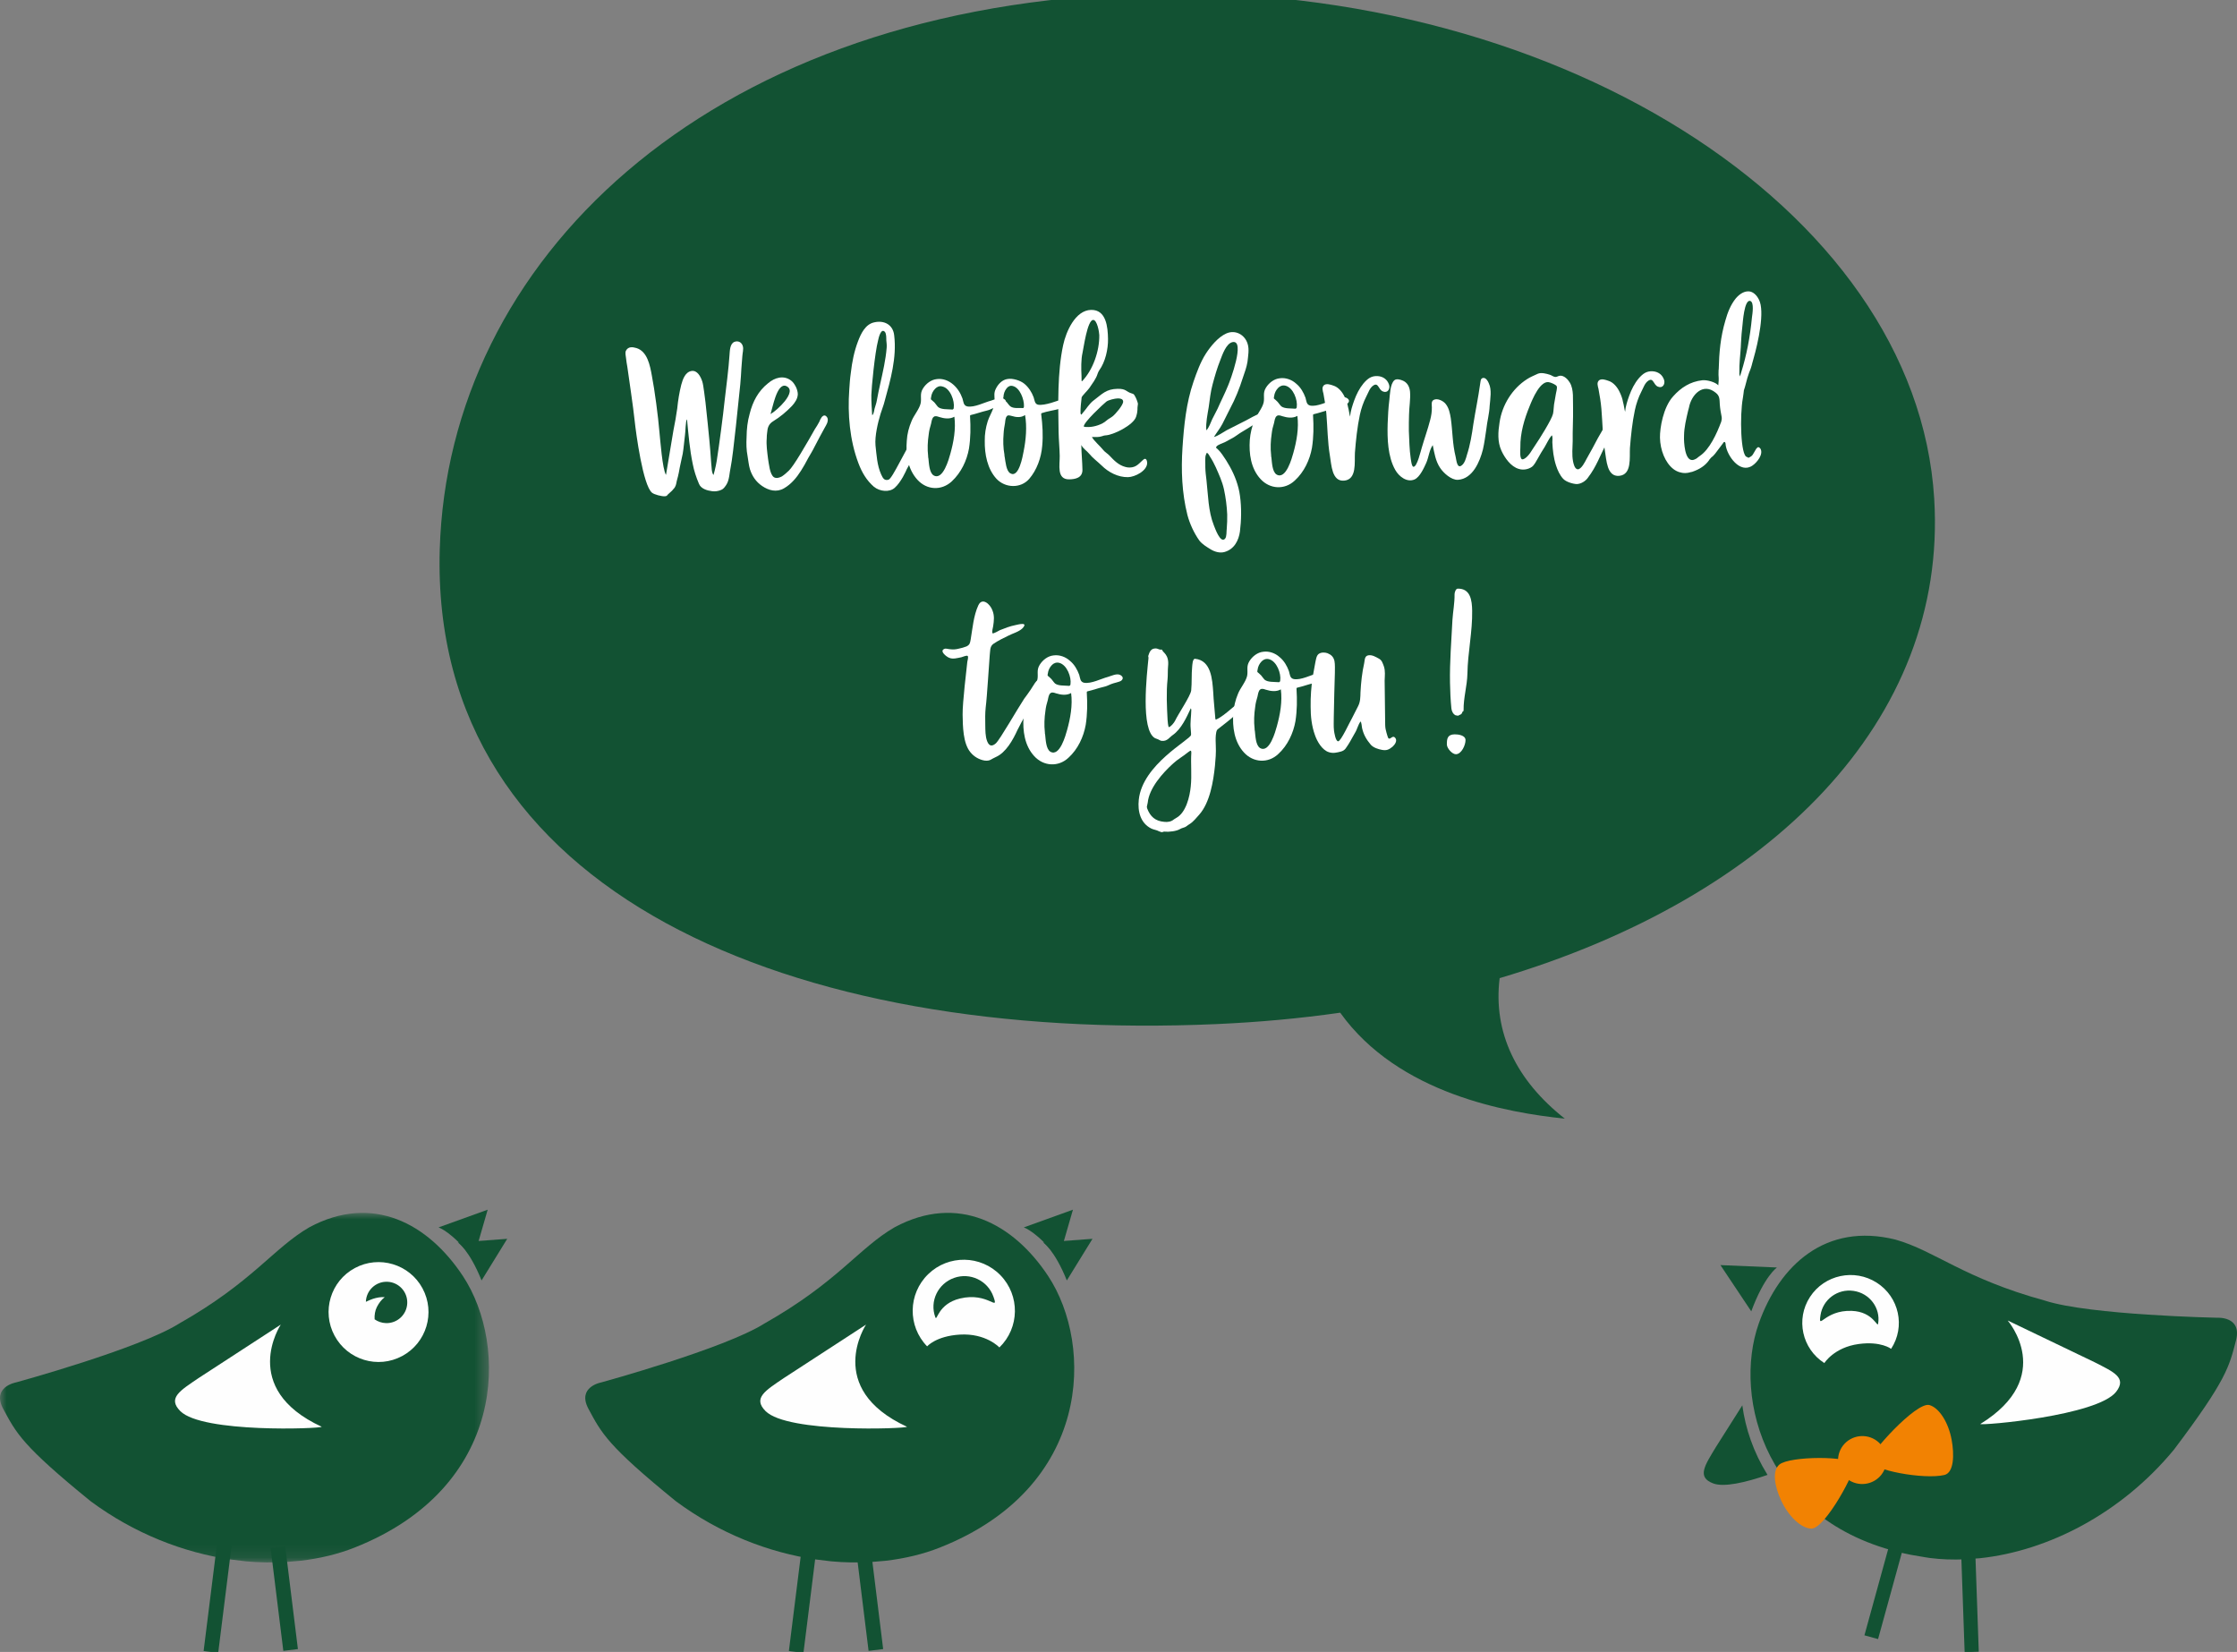 <?xml version="1.0" encoding="UTF-8"?>
<svg width="172px" height="127px" viewBox="0 0 172 127" version="1.1" xmlns="http://www.w3.org/2000/svg" xmlns:xlink="http://www.w3.org/1999/xlink">
    <rect x="0" y="0" width="172" height="127" fill="#808080" stroke="none"/>
    <title>Vogel-Doodel/Freude/Mobile/ENG@3x</title>
    <defs>
        <polygon id="path-1" points="0 0 37.598 0 37.598 26.876 0 26.876"></polygon>
    </defs>
    <g id="Vogel-Doodel/Freude/Mobile/ENG" stroke="none" stroke-width="1" fill="none" fill-rule="evenodd">
        <g id="Vogel" transform="translate(0, 93)">
            <g id="Group-9" transform="translate(0, 0.245)">
                <mask id="mask-2" fill="white">
                    <use xlink:href="#path-1"></use>
                </mask>
                <g id="Clip-8"></g>
                <path d="M23.112,26.744 C24.577,26.572 25.976,26.24 27.256,25.734 C38.943,21.116 39.113,10.196 35.594,4.86 C32.935,0.832 28.658,-1.514 23.785,1.108 C21.03,2.699 19.429,5.308 13.774,8.508 C10.727,10.435 1.231,13.034 1.231,13.034 C1.231,13.034 -0.662,13.37 0.247,15.068 C1.252,16.936 1.704,17.888 6.966,22.166 C10.315,24.648 14.1,26.121 17.773,26.652 L18.921,26.791 C19.945,26.884 20.954,26.899 21.939,26.845 L23.112,26.744 Z" id="Fill-7" fill="#125233" mask="url(#mask-2)"></path>
            </g>
            <path d="M37.027,5.44 C36.079,3.083 35.205,2.522 35.205,2.522 L39,2.24 L37.027,5.44 Z" id="Fill-10" fill="#125233"></path>
            <path d="M33.717,1.363 L37.497,0 L36.395,3.81 C34.765,1.684 33.717,1.363 33.717,1.363" id="Fill-12" fill="#125233"></path>
            <path d="M25.722,9.684 C26.726,11.557 29.058,12.256 30.924,11.25 C32.795,10.246 33.493,7.917 32.487,6.048 C31.483,4.184 29.15,3.483 27.283,4.488 C25.415,5.49 24.719,7.821 25.722,9.684" id="Fill-14" fill="#FEFEFE"></path>
            <line x1="17.268" y1="25.586" x2="16.216" y2="34" id="Stroke-16" stroke="#125233" stroke-width="1.13"></line>
            <line x1="21.368" y1="25.941" x2="22.345" y2="33.85" id="Stroke-18" stroke="#125233" stroke-width="1.13"></line>
            <path d="M29.771,5.541 C28.892,5.515 28.159,6.205 28.132,7.082 C28.336,6.986 28.539,6.897 28.668,6.856 C28.971,6.76 29.261,6.703 29.579,6.725 C29.325,6.923 29.13,7.182 28.977,7.484 C28.836,7.761 28.783,8.108 28.804,8.428 C29.051,8.603 29.35,8.71 29.675,8.72 C30.553,8.747 31.287,8.056 31.313,7.179 C31.34,6.301 30.65,5.568 29.771,5.541" id="Fill-20" fill="#125233"></path>
            <path d="M21.588,8.835 L15.264,12.948 C13.84,13.914 12.87,14.482 13.86,15.482 C15.55,17.188 24.664,16.838 24.736,16.689 C18.341,13.739 21.588,8.835 21.588,8.835" id="Fill-26" fill="#FEFEFE"></path>
        </g>
        <g id="Vogel" transform="translate(45, 93)">
            <path d="M23.112,26.989 C24.577,26.816 25.976,26.485 27.256,25.978 C38.943,21.36 39.113,10.441 35.594,5.105 C32.935,1.077 28.658,-1.269 23.785,1.352 C21.03,2.943 19.429,5.553 13.774,8.752 C10.727,10.68 1.231,13.279 1.231,13.279 C1.231,13.279 -0.662,13.615 0.247,15.313 C1.252,17.181 1.704,18.132 6.966,22.411 C10.315,24.893 14.1,26.365 17.773,26.897 L18.921,27.035 C19.945,27.129 20.954,27.144 21.939,27.09 L23.112,26.989 Z" id="Fill-34" fill="#125233"></path>
            <path d="M37.027,5.44 C36.079,3.083 35.205,2.522 35.205,2.522 L39,2.24 L37.027,5.44 Z" id="Fill-36" fill="#125233"></path>
            <path d="M33.717,1.363 L37.497,0 L36.395,3.81 C34.765,1.684 33.717,1.363 33.717,1.363" id="Fill-38" fill="#125233"></path>
            <line x1="17.268" y1="25.586" x2="16.216" y2="34" id="Stroke-40" stroke="#125233" stroke-width="1.13"></line>
            <line x1="21.368" y1="25.941" x2="22.345" y2="33.85" id="Stroke-42" stroke="#125233" stroke-width="1.13"></line>
            <path d="M21.588,8.835 L15.264,12.948 C13.84,13.914 12.87,14.482 13.86,15.482 C15.55,17.188 24.664,16.838 24.736,16.689 C18.341,13.739 21.588,8.835 21.588,8.835" id="Fill-48" fill="#FEFEFE"></path>
            <path d="M26.368,4.957 C27.926,3.445 30.413,3.484 31.925,5.041 C33.435,6.596 33.401,9.081 31.843,10.591 C31.843,10.591 30.815,9.479 28.794,9.603 C26.964,9.716 26.287,10.508 26.287,10.508 C24.773,8.955 24.811,6.467 26.368,4.957" id="Fill-76" fill="#FEFEFE"></path>
            <path d="M26.916,8.27 C26.459,7.042 27.121,5.681 28.357,5.245 C29.587,4.805 30.943,5.447 31.383,6.683 C31.822,7.914 30.995,6.306 28.815,6.828 C27.098,7.238 27.05,8.631 26.916,8.27" id="Fill-78" fill="#125233"></path>
        </g>
        <g id="Vogel" transform="translate(131, 95)">
            <path d="M0.943,16.232 L2.965,13.041 C3.204,14.823 3.817,16.644 4.902,18.389 C3.186,18.981 1.56,19.351 0.736,19.048 C-0.559,18.566 0.078,17.667 0.943,16.232" id="Fill-50" fill="#125233"></path>
            <path d="M20.075,24.88 C19.155,24.918 18.251,24.889 17.377,24.776 C17.274,24.762 17.175,24.743 17.072,24.729 L15.919,24.532 C4.735,22.317 2.207,12.479 4.227,6.757 C5.82,2.249 9.387,-1.034 14.744,0.301 C17.795,1.165 19.984,3.28 26.231,4.99 C29.65,6.107 39.48,6.308 39.48,6.308 C39.48,6.308 41.39,6.176 40.928,8.027 C40.405,10.06 40.203,11.078 36.147,16.455 C32.096,21.36 26.469,24.236 21.239,24.795 L20.075,24.88 Z" id="Fill-52" fill="#125233"></path>
            <path d="M23.368,6.519 L30.029,9.717 C31.53,10.483 32.549,10.91 31.709,11.998 C30.268,13.848 21.353,14.613 21.264,14.477 C27.135,10.858 23.368,6.519 23.368,6.519" id="Fill-54" fill="#FEFEFE"></path>
            <path d="M17.357,13.021 C18.104,13.24 18.812,14.353 19.058,15.683 C19.272,16.826 19.242,18.226 18.494,18.398 C16.928,18.762 12.921,18.03 12.755,17.296 C12.653,16.85 16.338,12.727 17.357,13.021" id="Fill-56" fill="#F28202"></path>
            <path d="M10.786,18.466 C11.462,19.231 12.64,19.303 13.414,18.631 C14.187,17.957 14.264,16.792 13.586,16.027 C12.908,15.264 11.733,15.192 10.958,15.865 C10.188,16.541 10.11,17.703 10.786,18.466" id="Fill-58" fill="#F28202"></path>
            <path d="M8.266,22.52 C7.488,22.493 6.525,21.589 5.952,20.36 C5.459,19.306 5.229,18.08 5.818,17.591 C6.608,16.937 11.213,16.908 11.56,17.582 C11.771,17.988 9.328,22.557 8.266,22.52" id="Fill-60" fill="#F28202"></path>
            <line x1="15.262" y1="22.207" x2="12.878" y2="30.867" id="Stroke-62" stroke="#125233" stroke-width="1.087"></line>
            <line x1="20.313" y1="23.745" x2="20.602" y2="32" id="Stroke-64" stroke="#125233" stroke-width="1.087"></line>
            <path d="M13.302,3.613 C11.579,2.509 9.282,3 8.169,4.707 C7.057,6.413 7.549,8.69 9.272,9.792 C9.272,9.792 10.019,8.582 11.915,8.326 C13.63,8.094 14.405,8.697 14.405,8.697 C15.519,6.994 15.024,4.715 13.302,3.613" id="Fill-70" fill="#FEFEFE"></path>
            <path d="M13.408,6.757 C13.604,5.545 12.739,4.416 11.513,4.242 C10.291,4.062 9.154,4.901 8.975,6.117 C8.797,7.328 9.265,5.7 11.381,5.779 C13.048,5.842 13.35,7.113 13.408,6.757" id="Fill-72" fill="#125233"></path>
            <path d="M3.653,5.815 C4.651,3.11 5.628,2.444 5.628,2.444 L1.282,2.26 L3.653,5.815 Z" id="Fill-74" fill="#125233"></path>
        </g>
        <g id="Sprechblase" transform="translate(91.369, 43.406) rotate(5) translate(-91.369, -43.406) translate(28.261, -8.224)" fill="#125233">
            <path d="M60.615,7.582 C28.043,7.319 7.492,25.438 5.691,47.45 C3.529,73.853 30.853,86.758 63.425,87.02 C66.686,87.046 69.878,86.921 72.966,86.642 C77.109,93.123 85.42,94.994 89.785,95.681 C86.242,92.574 84.607,88.803 85.348,84.632 C106.492,79.537 120.79,66.654 120.645,49.58 C120.452,27.087 93.189,7.844 60.615,7.582 Z" id="Fill-43" transform="translate(63.108, 51.63) rotate(-8) translate(-63.108, -51.63) "></path>
        </g>
        <g id="We-look-forward-to-y" transform="translate(92.073, 43.533) rotate(-1) translate(-92.073, -43.533) translate(48.384, 23.14)" fill="#FFFFFF" fill-rule="nonzero">
            <path d="M2.952,12.659 C2.682,12.227 2.556,9.905 2.502,9.311 C2.43,8.195 2.196,6.107 1.998,5.009 C1.872,4.235 1.692,3.137 0.846,2.867 C0.558,2.777 0.216,2.723 0.036,3.065 C-0.036,3.209 0.018,3.461 0.036,3.623 C0.054,3.857 0.09,4.073 0.126,4.307 C0.252,5.351 0.522,7.367 0.612,8.411 C0.702,9.437 1.17,13.433 1.854,14.009 C2.016,14.153 2.61,14.315 2.826,14.297 C3.042,14.297 3.006,14.189 3.168,14.081 C3.33,13.955 3.474,13.811 3.6,13.649 C3.726,13.451 3.726,13.325 3.78,13.109 C3.834,12.911 3.906,12.695 3.942,12.497 C4.032,12.011 4.158,11.543 4.266,11.057 C4.356,10.589 4.392,10.103 4.464,9.635 C4.5,9.509 4.536,8.411 4.644,8.429 C4.734,9.581 4.806,10.715 5.022,11.849 C5.112,12.371 5.274,12.893 5.472,13.379 C5.616,13.775 6.102,13.919 6.48,13.973 C6.714,14.009 6.966,13.973 7.182,13.883 C7.362,13.811 7.452,13.667 7.56,13.523 C7.83,13.145 7.83,12.569 7.938,12.137 C8.154,11.201 8.658,6.791 8.784,5.801 C8.838,5.315 8.856,5.027 8.892,4.559 L8.982,3.623 C9,3.389 9.09,3.101 9.036,2.885 C8.964,2.561 8.676,2.417 8.388,2.525 C8.028,2.669 8.028,3.227 7.992,3.569 C7.92,4.487 7.686,6.107 7.56,7.025 C7.452,7.979 7.02,10.823 6.93,11.291 C6.858,11.795 6.75,12.245 6.606,12.731 C6.444,12.533 6.48,12.083 6.444,11.831 L6.39,10.859 C6.354,10.157 6.102,7.241 6.084,7.115 C6.048,6.863 5.958,5.801 5.868,5.531 C5.742,5.117 5.49,4.649 5.058,4.703 C4.572,4.775 4.374,5.315 4.248,5.747 C4.086,6.341 3.978,6.953 3.906,7.565 C3.816,8.141 3.708,8.681 3.582,9.257 L2.952,12.659 Z" id="Path"></path>
            <path d="M15.408,8.897 C15.462,8.753 15.498,8.591 15.426,8.465 C15.282,8.231 15.138,8.285 15.012,8.411 L14.886,8.609 L14.814,8.771 C14.706,8.969 14.58,9.167 14.454,9.347 C14.31,9.599 13.68,10.661 13.32,11.219 C12.96,11.795 12.582,12.335 12.402,12.497 C12.222,12.659 12.06,12.803 11.862,12.929 C11.646,13.037 11.43,13.091 11.25,12.983 C10.926,12.767 10.872,11.885 10.818,11.543 C10.764,11.021 10.692,10.499 10.746,9.977 C10.746,9.833 10.764,9.689 10.782,9.563 C10.818,9.167 10.908,8.879 11.286,8.663 C11.808,8.357 12.294,7.961 12.726,7.529 C12.96,7.277 13.176,6.989 13.194,6.629 C13.194,6.449 13.14,6.251 13.068,6.089 C12.978,5.909 12.87,5.711 12.708,5.585 C12.132,5.117 11.43,5.333 10.926,5.747 C10.152,6.341 9.72,7.133 9.468,8.069 C9.288,8.663 9.216,9.239 9.198,9.869 C9.162,10.373 9.162,10.841 9.252,11.345 C9.306,11.687 9.324,12.011 9.414,12.335 C9.576,12.875 9.864,13.307 10.314,13.631 C10.818,13.991 11.43,14.171 12.006,13.847 C12.564,13.541 12.996,13.037 13.338,12.515 C13.536,12.209 13.734,11.885 13.914,11.543 C14.076,11.273 14.274,10.967 14.418,10.679 C14.598,10.355 15.012,9.581 15.21,9.257 C15.282,9.131 15.354,9.023 15.408,8.897 Z M11.466,6.827 C11.682,6.251 11.952,5.855 12.294,5.981 C12.762,6.179 12.6,6.647 12.186,7.151 C11.844,7.565 11.34,7.979 11.07,8.123 C11.16,7.853 11.286,7.313 11.466,6.827 Z" id="Shape"></path>
            <path d="M20.682,2.237 C20.61,1.409 19.926,1.049 19.17,1.211 C18.486,1.337 18.126,2.057 17.892,2.651 C17.586,3.407 17.406,4.235 17.298,5.063 C17.226,5.495 17.19,5.945 17.154,6.377 C16.992,8.213 17.118,10.229 17.766,12.029 C18.018,12.731 18.36,13.343 18.918,13.847 C19.368,14.225 20.106,14.315 20.52,13.955 C21.024,13.523 21.42,12.659 21.474,12.533 L21.888,11.813 C22.05,11.543 22.194,11.111 22.356,10.841 C22.518,10.571 22.662,10.409 22.824,9.977 C22.878,9.833 23.04,9.293 22.716,9.329 C22.5,9.347 22.284,9.761 22.176,9.905 C21.402,10.985 20.358,13.253 20.052,13.325 C19.728,13.415 19.62,13.199 19.494,12.911 C19.188,12.191 19.17,11.417 19.098,10.679 C19.044,9.959 19.314,8.915 19.53,8.249 C19.638,7.907 19.782,7.601 19.872,7.241 C20.34,5.657 20.862,3.947 20.682,2.237 Z M18.882,8.339 C18.864,7.817 18.828,7.313 18.846,6.791 C18.864,6.269 19.17,3.551 19.44,2.597 C19.476,2.435 19.674,1.607 19.98,1.967 C20.088,2.129 20.07,2.435 20.07,2.597 C20.088,2.795 20.106,2.993 20.088,3.173 C19.998,4.109 19.764,5.027 19.548,5.927 C19.44,6.359 19.35,6.791 19.26,7.223 C19.224,7.439 19.134,7.637 19.08,7.835 C19.044,7.943 19.008,8.303 18.882,8.339 Z" id="Shape"></path>
            <path d="M34.452,7.169 C34.2,7.025 33.84,7.259 33.606,7.331 C33.156,7.493 32.148,7.853 31.662,7.763 C31.392,7.709 31.392,7.421 31.32,7.187 C31.176,6.773 30.942,6.413 30.636,6.143 C30.33,5.873 29.718,5.675 29.322,5.747 C28.926,5.801 28.602,6.125 28.422,6.485 C28.26,6.791 28.314,7.025 28.314,7.295 L28.044,7.385 C27.522,7.511 26.748,7.907 26.208,7.799 C25.902,7.727 25.92,7.421 25.848,7.187 C25.704,6.755 25.47,6.377 25.146,6.089 C24.804,5.783 24.354,5.603 23.904,5.657 C23.454,5.693 23.058,5.999 22.824,6.359 C22.554,6.773 22.716,7.079 22.626,7.493 C22.518,7.943 22.086,8.411 21.906,8.843 C21.69,9.329 21.546,9.833 21.51,10.355 C21.402,11.399 21.546,12.551 22.284,13.379 C22.986,14.171 24.102,14.261 24.912,13.541 C25.65,12.875 26.1,11.957 26.28,11.039 C26.424,10.211 26.442,9.401 26.406,8.555 C26.406,8.537 26.406,8.501 26.424,8.483 C26.442,8.465 26.46,8.465 26.46,8.465 C26.892,8.375 27.288,8.231 27.72,8.141 C27.954,8.087 28.008,8.033 28.206,7.961 C28.08,8.303 27.864,8.645 27.756,8.969 C27.594,9.455 27.504,9.959 27.504,10.463 C27.468,11.489 27.666,12.623 28.35,13.397 C29.016,14.135 30.204,14.189 30.87,13.451 C31.464,12.785 31.824,11.849 31.914,10.931 C32.004,10.121 31.968,9.329 31.878,8.501 C31.878,8.483 31.878,8.447 31.896,8.429 C31.914,8.411 31.932,8.411 31.932,8.411 C32.292,8.285 32.994,8.195 33.372,8.087 C33.588,8.033 33.624,7.979 33.84,7.871 C34.02,7.781 34.38,7.691 34.524,7.583 C34.686,7.421 34.614,7.259 34.452,7.169 Z M24.84,11.417 C24.732,11.777 24.246,13.487 23.526,13.055 C23.184,12.839 23.184,12.083 23.148,11.741 C23.13,11.687 23.13,11.633 23.13,11.561 C23.076,11.003 23.112,10.445 23.202,9.905 C23.238,9.617 23.31,9.347 23.4,9.077 C23.436,8.933 23.472,8.645 23.616,8.555 C23.724,8.465 23.886,8.519 24.03,8.573 C24.408,8.699 24.84,8.771 25.2,8.573 C25.308,9.509 25.11,10.517 24.84,11.417 Z M30.474,11.345 C30.402,11.687 30.078,13.397 29.43,13.001 C29.106,12.821 29.07,12.083 29.016,11.741 C28.998,11.687 28.998,11.633 28.998,11.561 C28.908,11.021 28.908,10.481 28.962,9.941 C28.98,9.653 29.034,9.383 29.088,9.113 C29.106,8.969 29.124,8.699 29.25,8.591 C29.322,8.501 29.466,8.555 29.61,8.591 C29.934,8.699 30.33,8.753 30.636,8.537 C30.78,9.437 30.672,10.445 30.474,11.345 Z M23.436,7.043 C23.472,6.791 23.58,6.575 23.76,6.395 C23.904,6.251 24.102,6.161 24.318,6.233 C24.93,6.377 25.254,7.367 25.164,7.889 C25.164,7.943 25.146,7.979 25.11,7.997 C25.074,8.033 25.038,8.015 25.002,8.015 C24.678,7.979 24.228,8.015 23.976,7.817 C23.868,7.709 23.796,7.583 23.706,7.475 C23.706,7.475 23.688,7.439 23.418,7.205 C23.418,7.151 23.418,7.097 23.436,7.043 Z M28.998,7.133 C29.016,6.881 29.088,6.665 29.25,6.467 C29.358,6.323 29.538,6.233 29.718,6.287 C30.276,6.413 30.6,7.349 30.564,7.871 C30.564,7.925 30.546,7.961 30.528,7.979 C30.492,8.015 30.456,7.997 30.42,7.997 C30.132,7.979 29.754,8.033 29.52,7.853 C29.412,7.763 29.34,7.637 29.25,7.529 L29.178,7.457 C29.178,7.385 29.106,7.313 29.016,7.259 C28.998,7.241 28.998,7.241 28.98,7.241 C28.98,7.205 28.98,7.169 28.998,7.133 Z" id="Shape"></path>
            <path d="M39.96,12.371 C39.96,12.281 39.924,12.065 39.798,12.065 L39.726,12.083 C39.348,12.371 39.168,12.713 38.61,12.713 C38.502,12.713 38.376,12.695 38.268,12.659 C37.764,12.515 37.422,12.155 37.08,11.777 C36.936,11.615 36.738,11.507 36.612,11.345 C36.396,11.057 35.874,10.589 35.748,10.319 C36.018,10.319 36.27,10.355 36.54,10.265 C36.612,10.247 36.684,10.211 36.756,10.211 C37.386,10.211 38.952,9.455 39.168,8.825 C39.348,8.285 39.24,8.285 39.33,7.817 C39.294,7.637 39.186,7.349 39.096,7.205 C39.042,7.097 39.006,7.061 38.88,7.025 C38.412,6.881 38.466,6.647 37.782,6.647 C36.9,6.647 36.594,7.025 35.946,7.493 C35.568,7.763 35.37,8.141 35.064,8.465 C35.046,8.483 34.992,8.573 34.974,8.573 L34.938,8.573 L34.902,8.483 C34.902,8.069 34.956,7.655 35.01,7.259 C35.028,7.151 35.514,6.701 35.622,6.539 C35.856,6.197 36.144,5.855 36.27,5.459 C36.306,5.369 36.342,5.279 36.396,5.207 C36.882,4.559 37.116,3.587 37.116,2.795 C37.116,1.895 37.026,0.545 35.856,0.545 C34.632,0.545 33.894,2.201 33.66,3.209 C33.174,5.297 33.192,7.745 33.192,9.887 C33.192,10.499 33.246,11.111 33.246,11.723 C33.246,12.407 32.958,13.541 33.948,13.541 C34.398,13.541 34.974,13.451 34.974,12.821 C34.974,12.191 34.92,11.561 34.92,10.931 L34.92,10.913 C35.064,11.219 35.316,11.345 35.514,11.597 C35.784,11.939 36.144,12.209 36.45,12.515 C36.972,13.055 37.71,13.451 38.466,13.451 C39.006,13.451 39.96,12.983 39.96,12.371 Z M35.028,5.585 C35.01,5.063 35.01,4.343 35.136,3.839 C35.226,3.479 35.55,1.319 36,1.319 C36.306,1.319 36.45,2.273 36.45,2.489 C36.45,3.695 35.928,5.153 35.064,6.017 L35.028,5.999 L35.028,5.585 Z M38.196,7.637 C38.196,7.907 37.584,8.591 37.368,8.753 C37.206,8.879 37.026,8.951 36.882,9.077 C36.558,9.365 35.946,9.545 35.514,9.545 C35.46,9.545 35.136,9.545 35.136,9.491 C35.136,9.167 36.666,7.799 36.9,7.619 C37.062,7.493 37.566,7.385 37.782,7.385 C37.962,7.385 38.196,7.421 38.196,7.637 Z" id="Shape"></path>
            <path d="M45.126,10.481 C45.342,10.139 45.594,9.851 45.792,9.491 L46.404,8.321 C46.818,7.583 47.16,6.773 47.43,5.963 C47.574,5.567 47.736,5.153 47.808,4.739 C47.862,4.307 47.97,3.785 47.844,3.371 C47.646,2.651 46.908,2.237 46.206,2.543 C45.576,2.813 45,3.497 44.622,4.055 C44.19,4.703 43.902,5.459 43.632,6.197 C43.038,7.835 42.84,9.545 42.696,11.255 C42.552,12.983 42.588,14.747 42.984,16.439 C43.146,17.105 43.47,17.843 43.866,18.419 C44.082,18.707 44.406,18.905 44.712,19.103 C45.018,19.301 45.414,19.427 45.774,19.337 C46.548,19.139 46.89,18.455 46.998,17.789 C47.124,16.925 47.16,15.935 47.052,15.053 C46.962,14.243 46.674,13.451 46.296,12.749 C46.134,12.443 45.936,12.119 45.738,11.831 C45.63,11.669 45.522,11.543 45.396,11.417 C45.27,11.291 45.234,11.327 45.324,11.201 C45.432,11.075 45.792,10.967 45.954,10.895 L46.476,10.625 C46.746,10.499 46.98,10.301 47.232,10.157 C47.592,9.959 47.934,9.743 48.294,9.527 C48.492,9.419 49.122,9.185 49.194,8.951 C49.338,8.429 48.546,8.789 48.384,8.861 C48.024,9.023 47.7,9.221 47.34,9.383 L46.116,9.977 C45.81,10.139 45.468,10.391 45.126,10.481 Z M46.044,16.457 C46.044,16.817 46.026,17.177 45.99,17.537 C45.954,17.753 45.99,18.149 45.846,18.311 C45.486,18.707 45.09,17.501 45,17.267 C44.586,16.169 44.604,14.927 44.496,13.793 C44.46,13.451 44.424,13.127 44.424,12.803 C44.442,12.551 44.388,12.011 44.496,11.813 C44.55,11.723 44.496,11.687 44.604,11.705 C44.64,11.705 44.802,11.975 44.802,11.993 C44.964,12.245 45.108,12.533 45.234,12.821 C45.468,13.379 45.702,13.901 45.828,14.513 C45.954,15.161 46.026,15.791 46.044,16.457 Z M44.55,9.959 C44.514,9.365 44.658,8.771 44.766,8.177 C44.856,7.601 44.928,7.007 45.09,6.449 C45.27,5.819 45.468,5.171 45.72,4.577 C45.882,4.181 46.188,3.299 46.692,3.209 C47.682,3.047 46.458,6.161 46.278,6.557 C46.026,7.151 45.72,7.709 45.45,8.303 L45.018,9.113 C44.892,9.365 44.766,9.761 44.55,9.959 Z" id="Shape"></path>
            <path d="M54.09,8.537 C54.36,8.483 54.396,8.429 54.648,8.339 C54.864,8.249 55.278,8.195 55.44,8.087 C55.638,7.925 55.566,7.763 55.386,7.655 C55.116,7.493 54.684,7.709 54.414,7.781 C53.892,7.907 53.118,8.303 52.578,8.195 C52.272,8.123 52.29,7.835 52.218,7.583 C52.074,7.169 51.858,6.773 51.516,6.485 C51.192,6.179 50.724,5.999 50.274,6.053 C49.824,6.089 49.428,6.395 49.194,6.755 C48.924,7.169 49.086,7.475 48.996,7.889 C48.888,8.339 48.456,8.807 48.276,9.239 C48.06,9.725 47.934,10.229 47.88,10.751 C47.79,11.795 47.916,12.947 48.654,13.775 C49.356,14.567 50.49,14.657 51.282,13.937 C52.02,13.289 52.47,12.353 52.65,11.435 C52.794,10.607 52.812,9.797 52.776,8.951 C52.776,8.933 52.776,8.897 52.794,8.879 C52.794,8.879 52.812,8.861 52.83,8.861 C53.262,8.771 53.658,8.627 54.09,8.537 Z M49.806,7.439 C49.842,7.187 49.95,6.971 50.13,6.791 C50.274,6.647 50.472,6.575 50.688,6.629 C51.3,6.791 51.624,7.763 51.534,8.285 C51.534,8.339 51.516,8.375 51.48,8.393 C51.444,8.429 51.408,8.411 51.372,8.411 C51.048,8.375 50.598,8.411 50.346,8.213 C50.238,8.105 50.166,7.979 50.076,7.871 C50.058,7.835 49.788,7.601 49.788,7.601 C49.788,7.547 49.788,7.493 49.806,7.439 Z M51.21,11.813 C51.102,12.173 50.616,13.883 49.896,13.451 C49.554,13.235 49.554,12.479 49.518,12.137 C49.5,12.083 49.5,12.029 49.5,11.957 C49.446,11.399 49.482,10.841 49.572,10.301 C49.608,10.013 49.68,9.743 49.77,9.473 C49.806,9.329 49.842,9.041 49.986,8.951 C50.094,8.861 50.256,8.915 50.4,8.969 C50.778,9.095 51.21,9.167 51.57,8.969 C51.678,9.905 51.48,10.913 51.21,11.813 Z" id="Shape"></path>
            <path d="M55.62,9.095 C55.566,8.897 55.53,8.537 55.476,8.357 C55.44,8.105 55.35,7.835 55.242,7.601 C55.08,7.223 54.774,6.809 54.36,6.683 C54.162,6.611 53.874,6.503 53.676,6.629 C53.46,6.791 53.55,7.061 53.604,7.295 C53.694,7.817 53.766,8.321 53.802,8.843 C53.874,9.923 53.856,11.003 54.018,12.083 C54.126,12.767 54.126,14.081 55.08,14.009 C56.07,13.937 55.89,12.605 55.944,11.885 C56.034,10.931 56.16,9.905 56.376,8.969 C56.484,8.501 56.664,7.997 56.898,7.565 C57.06,7.277 57.168,6.899 57.474,6.719 C57.852,6.503 57.834,7.061 58.176,7.205 C58.536,7.367 58.752,7.025 58.662,6.701 C58.536,6.287 58.212,6.053 57.798,6.017 C57.312,5.981 57.024,6.197 56.7,6.557 C56.376,6.935 56.142,7.385 55.962,7.853 C55.818,8.231 55.656,8.699 55.62,9.095 Z" id="Path"></path>
            <path d="M61.092,11.579 C61.02,11.777 60.714,13.055 60.426,13.037 C60.282,13.019 60.246,12.497 60.228,12.407 C60.138,11.705 60.138,10.985 60.12,10.265 C60.12,9.851 60.138,9.437 60.156,9.023 C60.174,8.447 60.3,7.835 60.264,7.259 C60.228,6.845 60.048,6.521 59.67,6.377 C59.49,6.305 59.238,6.233 59.076,6.359 C58.734,6.647 58.716,7.493 58.662,7.871 C58.572,8.483 58.536,9.077 58.5,9.689 C58.446,10.841 58.464,12.227 59.022,13.253 C59.292,13.757 59.904,14.261 60.498,14.009 C60.912,13.829 61.236,13.127 61.416,12.749 C61.614,12.317 61.668,11.759 61.938,11.399 C62.046,11.993 62.136,12.641 62.478,13.163 C62.73,13.559 63.324,14.117 63.828,14.099 C64.962,14.045 65.538,12.731 65.79,11.795 C65.916,11.291 65.988,10.769 66.078,10.247 C66.15,9.653 66.33,9.059 66.366,8.447 C66.42,7.907 66.564,7.223 66.33,6.719 C66.276,6.557 66.096,6.251 65.88,6.305 C65.682,6.341 65.7,6.611 65.664,6.755 C65.502,7.799 65.268,8.807 65.088,9.833 C64.962,10.625 64.818,11.435 64.548,12.209 C64.476,12.461 64.368,12.821 64.152,12.983 C63.774,13.289 63.738,12.587 63.684,12.335 C63.45,11.327 63.486,10.355 63.36,9.347 C63.306,8.987 63.234,8.573 63,8.267 C62.838,8.033 62.37,7.763 62.064,7.925 C61.866,8.033 61.92,8.285 61.92,8.483 C61.92,8.825 61.866,9.131 61.776,9.455 C61.578,10.175 61.308,10.877 61.092,11.579 Z" id="Path"></path>
            <path d="M71.1,10.805 C71.19,10.877 71.136,11.219 71.136,11.345 C71.154,11.957 71.208,12.533 71.388,13.127 C71.496,13.487 71.676,13.901 71.928,14.171 C72.144,14.405 72.648,14.567 72.954,14.585 C73.278,14.585 73.638,14.369 73.818,14.117 C74.538,13.199 74.736,12.497 75.312,11.471 C75.492,11.147 75.69,10.841 75.852,10.499 C76.014,10.193 76.122,9.869 76.32,9.563 C76.392,9.455 76.572,9.275 76.608,9.131 C76.626,9.041 76.59,8.879 76.464,8.879 C76.374,8.879 76.212,9.059 76.158,9.113 C76.068,9.185 75.996,9.329 75.888,9.401 C75.816,9.455 75.726,9.455 75.654,9.491 C75.6,9.527 75.546,9.617 75.51,9.689 L75.24,10.085 L74.646,11.075 C74.286,11.723 74.124,12.029 73.746,12.659 C73.638,12.857 73.332,13.469 73.044,13.451 C72.81,13.415 72.738,13.019 72.702,12.839 C72.612,12.317 72.684,11.795 72.702,11.273 C72.702,10.427 72.774,9.599 72.774,8.753 C72.756,8.123 72.882,7.331 72.558,6.773 C72.414,6.521 72.126,6.215 71.82,6.233 C71.694,6.233 71.568,6.341 71.442,6.323 C71.298,6.305 71.154,6.179 71.028,6.143 C70.758,6.053 70.38,5.945 70.11,6.053 C69.84,6.179 69.534,6.287 69.282,6.449 C68.13,7.151 67.32,8.411 67.104,9.743 C66.978,10.463 66.906,11.219 67.212,11.921 C67.446,12.461 67.914,13.163 68.526,13.343 C68.85,13.451 69.246,13.397 69.534,13.199 C69.714,13.073 69.876,12.767 69.984,12.587 C70.164,12.281 70.344,11.975 70.542,11.687 C70.722,11.399 70.884,11.039 71.1,10.805 Z M68.67,11.687 C68.67,10.607 69.012,9.509 69.444,8.519 C69.642,8.051 70.308,6.467 71.028,6.737 C71.154,6.773 71.496,6.917 71.55,7.043 C71.604,7.187 71.478,7.547 71.46,7.691 L71.316,8.447 C71.28,8.681 71.28,8.915 71.226,9.149 C71.118,9.599 70.11,11.129 69.84,11.507 C69.606,11.813 69.282,12.479 68.868,12.605 C68.562,12.695 68.67,11.885 68.67,11.687 Z" id="Shape"></path>
            <path d="M76.77,9.095 C76.716,8.897 76.68,8.537 76.626,8.357 C76.59,8.105 76.5,7.835 76.392,7.601 C76.23,7.223 75.924,6.809 75.51,6.683 C75.312,6.611 75.024,6.503 74.826,6.629 C74.61,6.791 74.7,7.061 74.754,7.295 C74.844,7.817 74.916,8.321 74.952,8.843 C75.024,9.923 75.006,11.003 75.168,12.083 C75.276,12.767 75.276,14.081 76.23,14.009 C77.22,13.937 77.04,12.605 77.094,11.885 C77.184,10.931 77.31,9.905 77.526,8.969 C77.634,8.501 77.814,7.997 78.048,7.565 C78.21,7.277 78.318,6.899 78.624,6.719 C79.002,6.503 78.984,7.061 79.326,7.205 C79.686,7.367 79.902,7.025 79.812,6.701 C79.686,6.287 79.362,6.053 78.948,6.017 C78.462,5.981 78.174,6.197 77.85,6.557 C77.526,6.935 77.292,7.385 77.112,7.853 C76.968,8.231 76.806,8.699 76.77,9.095 Z" id="Path"></path>
            <path d="M86.022,7.331 C86.31,6.233 86.454,6.071 86.508,5.873 C86.598,5.621 86.634,5.405 86.706,5.207 C87.102,3.911 87.66,1.553 87.21,0.653 C87.03,0.275 86.76,0.041 86.472,0.005 C86.13,-0.031 85.77,0.149 85.446,0.509 C85.032,0.995 84.78,1.607 84.6,2.219 C84.204,3.479 84.078,4.649 84.024,5.963 C84.024,5.963 84.006,5.963 84.006,6.197 C83.988,6.485 84.024,6.521 84.006,6.827 L83.97,7.187 C83.79,6.953 83.124,6.737 82.746,6.773 C81.81,6.863 81.09,7.313 80.478,7.979 C79.704,8.807 79.416,10.391 79.416,11.129 C79.416,12.065 79.776,13.055 80.406,13.559 C80.676,13.775 81,13.883 81.324,13.883 C81.45,13.883 81.576,13.865 81.702,13.829 C81.72,13.829 81.738,13.811 81.774,13.811 C81.792,13.811 81.828,13.811 81.864,13.793 C82.422,13.613 82.854,13.343 83.16,12.929 L83.178,12.893 L83.322,12.731 C83.43,12.659 83.52,12.569 83.628,12.443 L84.276,11.615 L84.294,11.579 C84.348,11.543 84.366,11.543 84.366,11.543 C84.366,11.543 84.384,11.543 84.42,11.579 C84.456,11.651 84.456,11.741 84.456,11.777 C84.546,12.605 85.518,14.045 86.49,13.397 C86.85,13.163 87.372,12.533 87.12,12.101 C87.066,12.029 87.012,11.993 86.958,11.993 C86.904,11.993 86.868,12.047 86.796,12.119 L86.544,12.533 C86.472,12.659 86.364,12.713 86.22,12.785 C86.148,12.821 86.166,12.749 86.076,12.731 C85.59,12.641 85.572,9.545 85.842,8.195 C85.878,7.961 85.914,7.781 85.932,7.601 L86.022,7.331 Z M84.15,9.977 C83.79,10.895 83.214,12.101 82.458,12.587 L82.332,12.677 C82.26,12.749 82.17,12.803 82.08,12.839 C81.936,12.911 81.792,12.911 81.684,12.839 C81.216,12.551 81.252,11.075 81.27,11.003 C81.288,10.373 81.45,9.761 81.612,9.113 L81.684,8.861 C81.882,7.871 82.8,6.935 83.754,7.745 C84.078,7.997 84.042,8.267 84.06,8.663 C84.078,8.987 84.132,9.311 84.186,9.617 C84.204,9.725 84.186,9.851 84.15,9.977 Z M85.662,5.207 C85.698,4.793 85.752,4.397 85.77,3.983 C85.806,3.497 85.842,3.047 85.914,2.561 C85.932,2.471 86.076,0.581 86.544,0.743 C86.85,0.851 86.688,1.751 86.652,1.985 C86.472,3.569 86.184,4.901 85.752,6.215 L85.716,6.323 C85.716,6.323 85.698,6.359 85.698,6.377 L85.644,6.539 L85.644,6.521 C85.626,6.431 85.59,6.341 85.608,6.233 C85.608,5.891 85.626,5.549 85.662,5.207 Z" id="Shape"></path>
            <path d="M25.434,31.481 C25.434,32.345 25.416,33.695 25.992,34.397 C26.262,34.739 26.658,34.973 27.072,35.045 C27.504,35.099 27.558,34.937 27.918,34.793 C28.71,34.469 29.268,33.497 29.628,32.741 C30.042,31.931 30.546,31.175 30.996,30.383 C31.212,29.987 31.212,29.915 31.464,29.537 C31.59,29.339 32.022,28.907 31.518,28.835 C31.158,28.799 30.888,29.411 30.708,29.645 C30.474,29.987 30.438,30.005 30.186,30.347 C29.664,31.103 28.278,33.443 27.954,33.731 C27.702,33.947 27.45,34.001 27.288,33.569 C27.144,33.191 27.162,32.705 27.162,32.291 C27.162,31.841 27.162,31.427 27.216,30.977 C27.342,30.131 27.54,27.467 27.594,26.999 C27.648,26.657 27.594,26.279 27.9,26.081 C28.26,25.847 28.674,25.649 29.07,25.469 C29.394,25.307 29.862,25.199 30.15,24.929 C30.636,24.425 29.862,24.623 29.592,24.677 C29.196,24.749 28.8,24.893 28.422,25.037 C28.35,25.073 27.9,25.325 27.846,25.271 C27.774,25.181 27.882,24.839 27.9,24.731 C27.972,24.299 28.026,23.921 27.864,23.507 C27.702,23.021 27.09,22.463 26.784,23.111 C26.406,23.903 26.316,24.857 26.154,25.721 C26.1,25.991 26.082,26.117 25.83,26.243 C25.632,26.315 25.434,26.369 25.236,26.405 C25.02,26.459 24.804,26.477 24.57,26.441 C24.444,26.441 24.246,26.351 24.12,26.405 C23.706,26.567 24.282,27.017 24.462,27.089 C24.75,27.233 25.11,27.125 25.416,27.071 C25.506,27.053 25.83,26.909 25.902,26.981 C25.974,27.053 25.884,27.341 25.866,27.431 C25.812,27.881 25.434,30.581 25.434,31.481 Z" id="Path"></path>
            <path d="M36.324,29.537 C36.594,29.483 36.63,29.429 36.882,29.339 C37.098,29.249 37.512,29.195 37.674,29.087 C37.872,28.925 37.8,28.763 37.62,28.655 C37.35,28.493 36.918,28.709 36.648,28.781 C36.126,28.907 35.352,29.303 34.812,29.195 C34.506,29.123 34.524,28.835 34.452,28.583 C34.308,28.169 34.092,27.773 33.75,27.485 C33.426,27.179 32.958,26.999 32.508,27.053 C32.058,27.089 31.662,27.395 31.428,27.755 C31.158,28.169 31.32,28.475 31.23,28.889 C31.122,29.339 30.69,29.807 30.51,30.239 C30.294,30.725 30.168,31.229 30.114,31.751 C30.024,32.795 30.15,33.947 30.888,34.775 C31.59,35.567 32.724,35.657 33.516,34.937 C34.254,34.289 34.704,33.353 34.884,32.435 C35.028,31.607 35.046,30.797 35.01,29.951 C35.01,29.933 35.01,29.897 35.028,29.879 C35.028,29.879 35.046,29.861 35.064,29.861 C35.496,29.771 35.892,29.627 36.324,29.537 Z M32.04,28.439 C32.076,28.187 32.184,27.971 32.364,27.791 C32.508,27.647 32.706,27.575 32.922,27.629 C33.534,27.791 33.858,28.763 33.768,29.285 C33.768,29.339 33.75,29.375 33.714,29.393 C33.678,29.429 33.642,29.411 33.606,29.411 C33.282,29.375 32.832,29.411 32.58,29.213 C32.472,29.105 32.4,28.979 32.31,28.871 C32.292,28.835 32.022,28.601 32.022,28.601 C32.022,28.547 32.022,28.493 32.04,28.439 Z M33.444,32.813 C33.336,33.173 32.85,34.883 32.13,34.451 C31.788,34.235 31.788,33.479 31.752,33.137 C31.734,33.083 31.734,33.029 31.734,32.957 C31.68,32.399 31.716,31.841 31.806,31.301 C31.842,31.013 31.914,30.743 32.004,30.473 C32.04,30.329 32.076,30.041 32.22,29.951 C32.328,29.861 32.49,29.915 32.634,29.969 C33.012,30.095 33.444,30.167 33.804,29.969 C33.912,30.905 33.714,31.913 33.444,32.813 Z" id="Shape"></path>
            <path d="M47.484,30.401 C46.602,30.833 45.648,31.913 44.91,32.201 C44.856,32.201 44.856,32.129 44.856,32.111 C44.82,31.427 44.748,30.761 44.73,30.095 C44.676,29.123 44.622,27.647 43.38,27.503 C43.182,27.485 43.164,27.971 43.146,28.097 C43.074,28.709 43.11,29.339 43.038,29.933 C42.984,30.347 41.994,31.751 41.76,32.237 C41.688,32.381 41.436,32.687 41.274,32.723 C41.22,32.723 41.184,32.237 41.184,32.165 C41.148,31.139 41.112,30.041 41.238,29.033 C41.274,28.709 41.256,28.385 41.292,28.061 C41.418,27.107 40.878,26.981 40.86,26.765 L40.806,26.747 C40.662,26.783 40.554,26.675 40.41,26.657 C40.014,26.621 39.888,26.891 39.78,27.233 C39.798,27.287 39.798,27.341 39.798,27.395 C39.654,28.637 39.078,32.903 40.194,33.551 C40.302,33.605 40.41,33.623 40.518,33.695 C40.59,33.731 40.644,33.767 40.716,33.767 C41.13,33.821 41.31,33.497 41.562,33.335 C42.228,32.885 42.642,32.003 42.984,31.301 C43.02,31.355 43.02,31.391 43.02,31.445 C43.002,31.913 42.912,32.399 42.948,32.849 C42.948,33.011 42.984,33.209 42.966,33.353 C42.912,33.713 39.186,35.549 38.862,38.267 C38.754,39.149 38.952,40.067 39.798,40.499 C39.978,40.589 40.194,40.607 40.374,40.715 L40.572,40.787 C40.626,40.787 40.68,40.769 40.734,40.751 C40.77,40.751 40.806,40.733 40.824,40.751 C41.13,40.787 41.724,40.733 41.994,40.571 C42.138,40.481 42.372,40.463 42.48,40.373 C42.57,40.301 42.66,40.247 42.75,40.193 C43.02,40.031 43.29,39.707 43.488,39.491 C44.334,38.573 44.622,36.935 44.766,35.747 C44.82,35.279 44.874,34.703 44.856,34.235 C44.856,33.947 44.838,33.677 44.874,33.389 C44.892,33.263 44.91,33.047 45.018,32.957 C46.008,32.201 46.854,31.643 47.556,30.563 L47.556,30.455 L47.484,30.401 Z M42.876,37.313 C42.786,38.087 42.48,39.311 41.724,39.707 L41.544,39.815 C41.328,39.995 41.058,40.031 40.788,39.995 C40.104,39.923 39.726,39.581 39.492,38.933 C39.492,38.897 39.474,38.843 39.474,38.807 L39.546,38.501 C39.672,37.385 40.734,36.233 41.562,35.513 C41.904,35.207 42.318,34.991 42.678,34.703 C42.714,34.685 42.876,34.559 42.894,34.559 C42.966,34.559 42.966,34.649 42.966,34.703 C42.894,35.585 42.984,36.431 42.876,37.313 Z" id="Shape"></path>
            <path d="M52.452,29.537 C52.722,29.483 52.758,29.429 53.01,29.339 C53.226,29.249 53.64,29.195 53.802,29.087 C54,28.925 53.928,28.763 53.748,28.655 C53.478,28.493 53.046,28.709 52.776,28.781 C52.254,28.907 51.48,29.303 50.94,29.195 C50.634,29.123 50.652,28.835 50.58,28.583 C50.436,28.169 50.22,27.773 49.878,27.485 C49.554,27.179 49.086,26.999 48.636,27.053 C48.186,27.089 47.79,27.395 47.556,27.755 C47.286,28.169 47.448,28.475 47.358,28.889 C47.25,29.339 46.818,29.807 46.638,30.239 C46.422,30.725 46.296,31.229 46.242,31.751 C46.152,32.795 46.278,33.947 47.016,34.775 C47.718,35.567 48.852,35.657 49.644,34.937 C50.382,34.289 50.832,33.353 51.012,32.435 C51.156,31.607 51.174,30.797 51.138,29.951 C51.138,29.933 51.138,29.897 51.156,29.879 C51.156,29.879 51.174,29.861 51.192,29.861 C51.624,29.771 52.02,29.627 52.452,29.537 Z M48.168,28.439 C48.204,28.187 48.312,27.971 48.492,27.791 C48.636,27.647 48.834,27.575 49.05,27.629 C49.662,27.791 49.986,28.763 49.896,29.285 C49.896,29.339 49.878,29.375 49.842,29.393 C49.806,29.429 49.77,29.411 49.734,29.411 C49.41,29.375 48.96,29.411 48.708,29.213 C48.6,29.105 48.528,28.979 48.438,28.871 C48.42,28.835 48.15,28.601 48.15,28.601 C48.15,28.547 48.15,28.493 48.168,28.439 Z M49.572,32.813 C49.464,33.173 48.978,34.883 48.258,34.451 C47.916,34.235 47.916,33.479 47.88,33.137 C47.862,33.083 47.862,33.029 47.862,32.957 C47.808,32.399 47.844,31.841 47.934,31.301 C47.97,31.013 48.042,30.743 48.132,30.473 C48.168,30.329 48.204,30.041 48.348,29.951 C48.456,29.861 48.618,29.915 48.762,29.969 C49.14,30.095 49.572,30.167 49.932,29.969 C50.04,30.905 49.842,31.913 49.572,32.813 Z" id="Shape"></path>
            <path d="M56.016,32.543 C56.088,32.597 56.106,32.939 56.124,33.047 C56.232,33.569 56.448,33.947 56.772,34.343 C56.97,34.577 57.348,34.703 57.636,34.757 C57.978,34.829 58.176,34.739 58.446,34.523 C58.608,34.379 58.824,34.109 58.68,33.875 C58.482,33.587 58.32,33.965 58.158,33.893 C58.086,33.839 58.032,33.551 57.996,33.443 C57.942,33.263 57.906,33.047 57.906,32.849 C57.906,32.453 57.924,29.771 57.924,29.429 C57.942,29.051 57.996,28.709 57.888,28.349 C57.798,28.097 57.744,27.863 57.51,27.737 C57.258,27.593 57.006,27.431 56.718,27.467 C56.412,27.503 56.43,27.809 56.376,28.061 C56.196,28.799 56.106,29.537 56.052,30.293 C56.034,30.671 56.034,31.013 55.854,31.355 L55.386,32.237 C55.188,32.561 54.486,34.037 54.27,34.037 C54.072,34.037 53.982,33.371 53.964,33.209 C53.928,32.867 53.964,32.507 53.964,32.183 C53.982,31.427 54.09,29.177 54.108,28.781 C54.108,28.475 54.144,28.151 54.09,27.845 C54.018,27.539 53.856,27.377 53.568,27.251 C53.37,27.179 53.1,27.161 52.902,27.287 C52.704,27.413 52.668,27.755 52.614,27.971 L52.398,29.051 C52.272,29.807 52.2,30.563 52.2,31.337 C52.182,32.057 52.254,32.831 52.488,33.515 C52.65,34.019 53.028,34.703 53.55,34.865 C53.874,34.973 54.162,34.901 54.468,34.829 C54.81,34.739 54.864,34.541 55.062,34.271 C55.242,34.001 55.386,33.713 55.566,33.425 C55.746,33.155 55.818,32.795 56.016,32.543 Z" id="Path"></path>
            <path d="M62.622,34.433 C62.622,34.721 63.018,35.189 63.306,35.189 C63.738,35.189 64.062,34.487 64.062,34.109 C64.062,33.749 63.522,33.659 63.234,33.659 C62.694,33.659 62.622,33.965 62.622,34.433 Z M62.946,29.681 C62.946,30.329 62.964,31.013 63.018,31.661 C63.036,31.877 63.144,32.111 63.342,32.201 C63.396,32.219 63.45,32.201 63.504,32.237 C63.666,32.147 63.81,32.165 63.864,31.931 C63.936,31.913 63.954,31.859 63.954,31.805 C63.954,30.869 64.26,29.951 64.296,29.015 C64.35,27.395 64.746,25.793 64.746,24.173 C64.746,23.399 64.656,22.463 63.666,22.463 C63.504,22.463 63.414,22.769 63.414,22.895 C63.414,23.561 63.27,24.209 63.216,24.875 C63.108,26.477 62.946,28.061 62.946,29.681 Z" id="Shape"></path>
        </g>
    </g>
</svg>